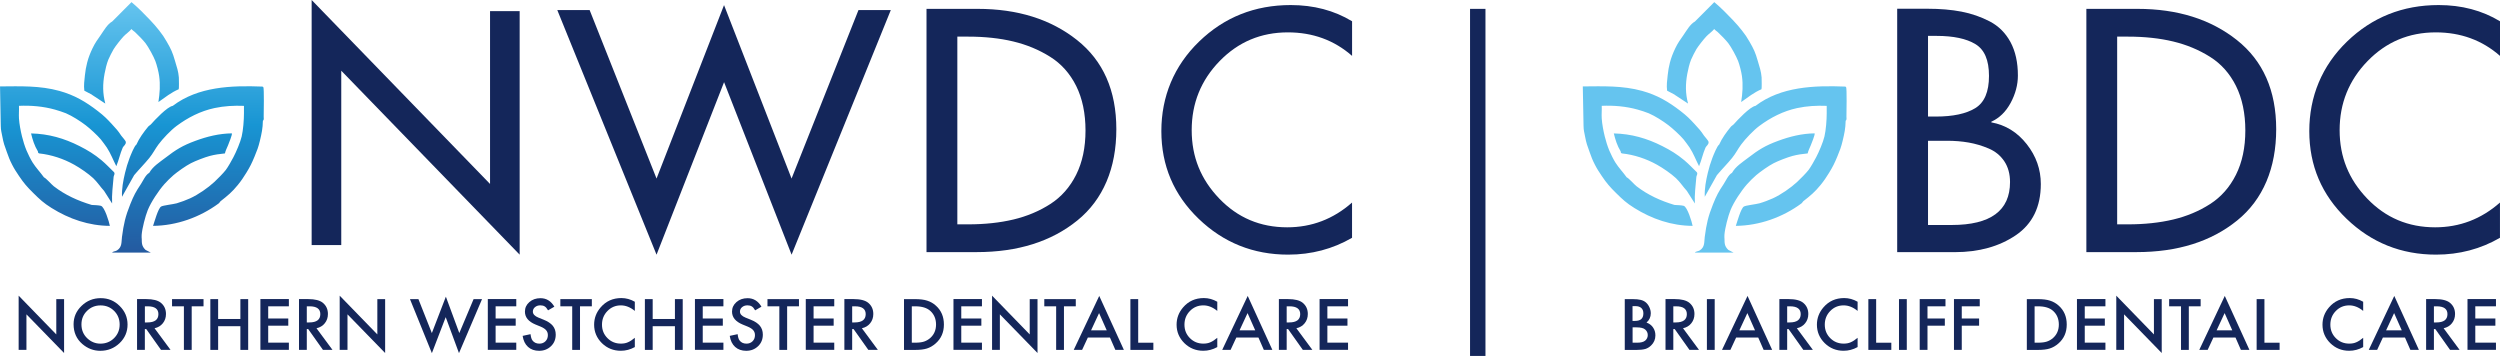 <svg xmlns="http://www.w3.org/2000/svg" width="295" height="42" viewBox="0 0 295 42" fill="none"><path d="M31.114 13.762C31.114 13.91 31.172 14.153 31.021 14.245C31.002 15.169 30.874 15.74 30.666 16.619C30.484 17.376 30.329 17.772 30.039 18.468C29.715 19.252 29.506 19.678 29.057 20.405C28.736 20.922 28.466 21.333 28.075 21.812C27.376 22.672 26.865 23.087 26.019 23.749C25.961 23.794 25.907 23.931 25.794 24.011C23.587 25.64 20.838 26.625 18.062 26.652C18.213 26.218 18.65 24.597 19.009 24.373C19.238 24.232 20.436 24.107 20.854 23.989C21.317 23.859 22.002 23.601 22.442 23.399C23.39 22.965 24.542 22.17 25.303 21.462C25.671 21.12 26.351 20.435 26.645 20.055C26.896 19.727 27.329 18.959 27.538 18.559C27.87 17.931 28.365 16.771 28.52 16.098C28.698 15.333 28.787 14.157 28.787 13.37C28.787 13.077 28.787 12.784 28.787 12.491C27.596 12.445 26.463 12.506 25.299 12.753C23.656 13.107 22.164 13.872 20.83 14.865C20.146 15.375 19.195 16.372 18.685 17.064C18.298 17.585 18.062 18.095 17.614 18.647C17.049 19.339 16.404 19.986 15.828 20.671L14.397 23.22C14.355 22.265 14.536 21.325 14.753 20.405C14.9 19.792 15.066 19.236 15.29 18.647C15.414 18.323 15.859 17.201 16.094 17.064C16.411 16.334 16.964 15.573 17.479 14.952C17.575 14.835 17.722 14.77 17.792 14.69C18.256 14.165 19.732 12.59 20.386 12.491C23.394 10.208 27.306 10.075 30.967 10.216C31.014 10.227 31.048 10.25 31.075 10.284C31.176 10.429 31.122 13.313 31.114 13.765V13.762ZM11.919 24.289C11.675 24.217 11.103 24.198 10.821 24.183C9.194 23.692 7.693 23.018 6.352 21.983C6.074 21.77 5.432 21.017 5.188 20.93C4.763 20.336 4.233 19.788 3.847 19.172C3.619 18.807 3.298 18.164 3.132 17.764C2.919 17.25 2.726 16.634 2.594 16.094C2.436 15.447 2.281 14.64 2.238 13.982C2.208 13.488 2.262 12.982 2.238 12.487C3.669 12.426 5.099 12.548 6.48 12.932C6.816 13.027 7.477 13.236 7.782 13.366C8.54 13.693 9.449 14.275 10.106 14.774C10.62 15.165 11.482 15.957 11.892 16.444C12.058 16.645 12.46 17.19 12.607 17.41C13.056 18.087 13.353 18.89 13.725 19.609C14.022 18.902 14.173 18.11 14.486 17.41C14.567 17.228 14.88 17.064 14.846 16.752C14.826 16.581 14.413 16.166 14.304 16.003C13.895 15.379 13.713 15.211 13.233 14.682C12.638 14.028 12.271 13.666 11.536 13.1C10.117 12.004 8.78 11.22 7.017 10.729C4.697 10.086 2.393 10.181 0.004 10.197L0.085 14.507C0.085 14.656 0.093 14.785 0.093 14.861C0.097 15.386 0.186 15.618 0.271 16.094C0.418 16.897 0.537 17.201 0.808 17.943C1.021 18.533 1.133 18.852 1.434 19.438C1.701 19.959 1.925 20.29 2.238 20.758C2.834 21.645 3.205 22.06 3.936 22.782C4.697 23.532 5.142 23.954 6.081 24.54C8.146 25.834 10.489 26.644 12.963 26.652C12.878 26.188 12.344 24.422 11.919 24.293V24.289ZM13.411 20.842C13.423 20.713 13.605 20.507 13.454 20.317C12.967 19.845 12.499 19.343 11.981 18.909C11.15 18.213 10.353 17.726 9.387 17.239C7.57 16.318 5.729 15.79 3.665 15.744C3.839 16.478 4.071 17.209 4.469 17.855C4.508 17.916 4.438 18.042 4.616 18.103C6.066 18.255 7.5 18.734 8.761 19.438C9.46 19.826 10.438 20.5 10.995 21.021C11.475 21.47 11.838 22.044 12.283 22.524L13.23 24.011C13.172 22.946 13.322 21.904 13.408 20.846L13.411 20.842ZM16.717 28.143C16.717 27.999 16.705 27.846 16.717 27.702C16.775 26.949 17.146 25.511 17.432 24.799C17.815 23.848 18.712 22.497 19.4 21.721C19.682 21.401 20.15 20.941 20.471 20.667C20.966 20.245 21.951 19.552 22.528 19.259C23.076 18.978 24.147 18.563 24.743 18.403C25.323 18.247 25.941 18.16 26.541 18.103C26.61 17.768 26.78 17.463 26.908 17.144C26.985 16.95 27.445 15.828 27.356 15.736C25.872 15.755 24.445 16.105 23.065 16.615C21.53 17.178 20.761 17.661 19.489 18.639C18.812 19.16 18.039 19.636 17.61 20.397C17.185 20.621 16.879 21.34 16.628 21.717C16.009 22.649 15.789 23.064 15.375 24.091C14.795 25.537 14.598 26.408 14.393 27.961C14.316 28.539 14.428 29.144 13.813 29.543C13.608 29.677 13.342 29.642 13.233 29.806C14.366 29.806 15.499 29.814 16.632 29.806C17.018 29.806 17.409 29.806 17.796 29.806L17.177 29.49C16.725 29.056 16.729 28.714 16.725 28.132L16.717 28.143ZM10.844 11.182L12.425 12.221C12.105 11.011 12.112 9.923 12.337 8.701C12.429 8.195 12.592 7.503 12.785 7.031C12.901 6.75 13.253 6.057 13.411 5.798C13.655 5.403 14.25 4.653 14.575 4.303C14.842 4.014 15.255 3.744 15.514 3.424C15.623 3.569 15.793 3.664 15.917 3.774C16.249 4.079 16.906 4.752 17.169 5.094C17.521 5.555 18.128 6.666 18.333 7.206C18.511 7.674 18.712 8.473 18.781 8.964C18.928 9.991 18.855 11.022 18.692 12.042C19.462 11.502 20.212 10.9 21.089 10.531C21.132 10.467 21.116 9.333 21.105 9.139C21.051 8.42 20.854 7.872 20.656 7.202C20.359 6.171 20.196 5.821 19.674 4.916C19.346 4.345 19.187 4.113 18.781 3.595C18.422 3.135 18.113 2.789 17.71 2.363C17.015 1.628 16.303 0.906 15.518 0.251L13.237 2.538C12.669 2.85 12.248 3.614 11.896 4.12C11.505 4.68 11.215 5.068 10.914 5.703C10.651 6.255 10.442 6.78 10.288 7.373C10.156 7.876 10.075 8.351 10.021 8.869C9.955 9.474 9.87 10.082 9.951 10.699L10.852 11.174L10.844 11.182Z" fill="url(#paint0_linear_61_1004)"></path><path d="M223.868 29.749V1.031H227.429C228.925 1.031 230.267 1.145 231.453 1.373C232.64 1.602 233.758 1.99 234.802 2.534C235.845 3.082 236.657 3.892 237.241 4.973C237.821 6.053 238.111 7.366 238.111 8.914C238.111 10.006 237.825 11.079 237.26 12.133C236.692 13.187 235.93 13.929 234.975 14.363V14.439C236.653 14.743 238.045 15.599 239.155 17.011C240.264 18.419 240.817 19.99 240.817 21.713C240.817 24.403 239.835 26.416 237.875 27.751C235.915 29.083 233.514 29.753 230.676 29.753H223.864L223.868 29.749ZM227.506 4.231V13.754H228.434C230.448 13.754 231.995 13.423 233.077 12.765C234.16 12.103 234.701 10.836 234.701 8.956C234.701 7.077 234.164 5.852 233.097 5.205C232.026 4.558 230.499 4.235 228.511 4.235H227.506V4.231ZM227.506 16.608V26.549H230.294C234.887 26.549 237.183 24.86 237.183 21.485C237.183 20.519 236.955 19.701 236.506 19.027C236.054 18.354 235.443 17.852 234.666 17.524C233.893 17.193 233.104 16.961 232.304 16.82C231.504 16.68 230.653 16.611 229.749 16.611H227.502L227.506 16.608Z" fill="#14265A"></path><path d="M246.191 29.749V1.046H252.226C256.946 1.046 260.851 2.271 263.948 4.722C267.041 7.172 268.591 10.68 268.591 15.245C268.591 19.811 267.056 23.532 263.986 26.017C260.917 28.505 256.958 29.749 252.11 29.749H246.191ZM249.825 4.318V26.473H251.101C253.061 26.473 254.839 26.283 256.44 25.902C258.037 25.522 259.49 24.913 260.793 24.076C262.096 23.239 263.113 22.082 263.847 20.614C264.582 19.141 264.949 17.403 264.949 15.398C264.949 13.393 264.582 11.616 263.847 10.143C263.113 8.671 262.088 7.522 260.774 6.7C259.459 5.874 258.01 5.273 256.421 4.893C254.835 4.512 253.061 4.322 251.101 4.322H249.825V4.318Z" fill="#14265A"></path><path d="M2.2 41.288V34.889L6.642 39.462V35.296H7.562V41.654L3.12 37.092V41.288H2.2Z" fill="#14265A"></path><path d="M8.683 38.264C8.683 37.419 8.996 36.696 9.626 36.091C10.253 35.486 11.003 35.182 11.884 35.182C12.766 35.182 13.496 35.486 14.115 36.099C14.737 36.708 15.051 37.442 15.051 38.298C15.051 39.154 14.737 39.892 14.111 40.49C13.481 41.091 12.723 41.395 11.834 41.395C11.049 41.395 10.342 41.129 9.715 40.592C9.027 39.999 8.683 39.223 8.683 38.264ZM9.611 38.275C9.611 38.937 9.839 39.481 10.288 39.911C10.736 40.337 11.258 40.55 11.846 40.55C12.483 40.55 13.025 40.334 13.462 39.9C13.902 39.459 14.119 38.926 14.119 38.294C14.119 37.663 13.902 37.119 13.469 36.689C13.036 36.255 12.503 36.038 11.869 36.038C11.235 36.038 10.701 36.255 10.264 36.689C9.828 37.119 9.611 37.647 9.611 38.279V38.275Z" fill="#14265A"></path><path d="M18.236 38.732L20.123 41.285H18.998L17.258 38.831H17.092V41.285H16.172V35.292H17.25C18.055 35.292 18.634 35.441 18.994 35.737C19.388 36.069 19.585 36.506 19.585 37.05C19.585 37.476 19.462 37.838 19.214 38.146C18.967 38.45 18.642 38.648 18.236 38.732ZM17.096 38.047H17.386C18.256 38.047 18.692 37.72 18.692 37.065C18.692 36.453 18.267 36.145 17.424 36.145H17.096V38.047Z" fill="#14265A"></path><path d="M22.62 36.145V41.288H21.7V36.145H20.301V35.296H24.016V36.145H22.62Z" fill="#14265A"></path><path d="M25.74 37.64H28.365V35.296H29.285V41.288H28.365V38.492H25.74V41.288H24.82V35.296H25.74V37.64Z" fill="#14265A"></path><path d="M34.087 36.145H31.648V37.583H34.017V38.431H31.648V40.432H34.087V41.281H30.727V35.288H34.087V36.137V36.145Z" fill="#14265A"></path><path d="M37.346 38.732L39.233 41.285H38.108L36.368 38.831H36.202V41.285H35.282V35.292H36.36C37.164 35.292 37.744 35.441 38.104 35.737C38.498 36.069 38.695 36.506 38.695 37.05C38.695 37.476 38.572 37.838 38.324 38.146C38.077 38.45 37.752 38.648 37.346 38.732ZM36.202 38.047H36.492C37.362 38.047 37.798 37.72 37.798 37.065C37.798 36.453 37.373 36.145 36.53 36.145H36.202V38.047Z" fill="#14265A"></path><path d="M40.083 41.288V34.889L44.526 39.462V35.296H45.446V41.654L41.004 37.092V41.288H40.083Z" fill="#14265A"></path><path d="M49.373 35.296L50.959 39.303L52.613 35.007L54.198 39.303L55.884 35.296H56.881L54.16 41.669L52.594 37.423L50.962 41.673L48.376 35.296H49.373Z" fill="#14265A"></path><path d="M60.921 36.145H58.482V37.583H60.852V38.431H58.482V40.432H60.921V41.281H57.562V35.288H60.921V36.137V36.145Z" fill="#14265A"></path><path d="M65.418 36.186L64.671 36.62C64.532 36.38 64.401 36.228 64.273 36.156C64.142 36.072 63.972 36.03 63.763 36.03C63.508 36.03 63.295 36.103 63.129 36.243C62.959 36.384 62.878 36.559 62.878 36.772C62.878 37.065 63.098 37.301 63.539 37.48L64.146 37.724C64.641 37.921 65 38.161 65.232 38.443C65.46 38.728 65.576 39.074 65.576 39.485C65.576 40.037 65.391 40.493 65.016 40.851C64.641 41.212 64.173 41.395 63.616 41.395C63.086 41.395 62.65 41.243 62.306 40.935C61.965 40.627 61.757 40.193 61.671 39.633L62.603 39.432C62.646 39.786 62.719 40.025 62.824 40.162C63.013 40.421 63.288 40.55 63.651 40.55C63.937 40.55 64.177 40.455 64.366 40.269C64.555 40.079 64.648 39.839 64.648 39.55C64.648 39.432 64.633 39.325 64.598 39.23C64.563 39.135 64.513 39.044 64.443 38.964C64.374 38.884 64.285 38.804 64.173 38.736C64.061 38.663 63.929 38.595 63.779 38.534L63.191 38.294C62.356 37.948 61.942 37.442 61.942 36.772C61.942 36.323 62.116 35.947 62.468 35.642C62.816 35.338 63.253 35.186 63.775 35.186C64.478 35.186 65.023 35.521 65.418 36.194V36.186Z" fill="#14265A"></path><path d="M68.441 36.145V41.288H67.521V36.145H66.121V35.296H69.837V36.145H68.441Z" fill="#14265A"></path><path d="M74.909 35.616V36.689C74.379 36.251 73.826 36.034 73.262 36.034C72.636 36.034 72.11 36.255 71.681 36.696C71.248 37.138 71.035 37.674 71.035 38.309C71.035 38.945 71.252 39.47 71.681 39.9C72.114 40.334 72.639 40.547 73.266 40.547C73.591 40.547 73.865 40.493 74.089 40.391C74.217 40.337 74.344 40.269 74.48 40.181C74.615 40.094 74.758 39.987 74.909 39.862V40.954C74.383 41.247 73.83 41.391 73.254 41.391C72.384 41.391 71.642 41.091 71.027 40.493C70.416 39.888 70.107 39.162 70.107 38.313C70.107 37.548 70.362 36.867 70.876 36.27C71.507 35.536 72.322 35.171 73.328 35.171C73.873 35.171 74.402 35.315 74.913 35.608L74.909 35.616Z" fill="#14265A"></path><path d="M77.016 37.64H79.641V35.296H80.561V41.288H79.641V38.492H77.016V41.288H76.096V35.296H77.016V37.64Z" fill="#14265A"></path><path d="M85.363 36.145H82.923V37.583H85.293V38.431H82.923V40.432H85.363V41.281H82.003V35.288H85.363V36.137V36.145Z" fill="#14265A"></path><path d="M89.855 36.186L89.109 36.62C88.97 36.38 88.838 36.228 88.711 36.156C88.579 36.072 88.409 36.03 88.2 36.03C87.945 36.03 87.733 36.103 87.566 36.243C87.396 36.384 87.315 36.559 87.315 36.772C87.315 37.065 87.535 37.301 87.976 37.48L88.583 37.724C89.078 37.921 89.438 38.161 89.669 38.443C89.898 38.728 90.014 39.074 90.014 39.485C90.014 40.037 89.828 40.493 89.453 40.851C89.078 41.212 88.61 41.395 88.053 41.395C87.524 41.395 87.087 41.243 86.743 40.935C86.403 40.627 86.194 40.193 86.109 39.633L87.041 39.432C87.083 39.786 87.156 40.025 87.261 40.162C87.45 40.421 87.725 40.55 88.088 40.55C88.374 40.55 88.614 40.455 88.803 40.269C88.993 40.079 89.086 39.839 89.086 39.55C89.086 39.432 89.07 39.325 89.035 39.23C89.001 39.135 88.95 39.044 88.881 38.964C88.811 38.884 88.722 38.804 88.61 38.736C88.498 38.663 88.367 38.595 88.216 38.534L87.628 38.294C86.793 37.948 86.379 37.442 86.379 36.772C86.379 36.323 86.553 35.947 86.905 35.642C87.253 35.338 87.69 35.186 88.212 35.186C88.916 35.186 89.461 35.521 89.855 36.194V36.186Z" fill="#14265A"></path><path d="M92.882 36.145V41.288H91.962V36.145H90.562V35.296H94.278V36.145H92.882Z" fill="#14265A"></path><path d="M98.442 36.145H96.002V37.583H98.372V38.431H96.002V40.432H98.442V41.281H95.082V35.288H98.442V36.137V36.145Z" fill="#14265A"></path><path d="M101.701 38.732L103.587 41.285H102.462L100.723 38.831H100.556V41.285H99.636V35.292H100.715C101.519 35.292 102.099 35.441 102.458 35.737C102.853 36.069 103.05 36.506 103.05 37.05C103.05 37.476 102.926 37.838 102.679 38.146C102.431 38.45 102.107 38.648 101.701 38.732ZM100.556 38.047H100.846C101.716 38.047 102.153 37.72 102.153 37.065C102.153 36.453 101.728 36.145 100.885 36.145H100.556V38.047Z" fill="#14265A"></path><path d="M106.672 41.288V35.296H107.952C108.563 35.296 109.05 35.357 109.402 35.475C109.785 35.593 110.129 35.791 110.438 36.069C111.068 36.632 111.381 37.373 111.381 38.294C111.381 39.215 111.053 39.961 110.399 40.531C110.071 40.817 109.727 41.015 109.367 41.125C109.031 41.235 108.551 41.292 107.937 41.292H106.676L106.672 41.288ZM107.593 40.436H108.006C108.42 40.436 108.764 40.394 109.035 40.307C109.309 40.216 109.557 40.071 109.777 39.877C110.229 39.47 110.453 38.941 110.453 38.29C110.453 37.64 110.229 37.1 109.785 36.693C109.383 36.327 108.791 36.145 108.006 36.145H107.593V40.436Z" fill="#14265A"></path><path d="M115.87 36.145H113.43V37.583H115.8V38.431H113.43V40.432H115.87V41.281H112.51V35.288H115.87V36.137V36.145Z" fill="#14265A"></path><path d="M117.064 41.288V34.889L121.507 39.462V35.296H122.427V41.654L117.985 37.092V41.288H117.064Z" fill="#14265A"></path><path d="M125.547 36.145V41.288H124.626V36.145H123.227V35.296H126.942V36.145H125.547Z" fill="#14265A"></path><path d="M130.971 39.831H128.365L127.688 41.288H126.699L129.71 34.919L132.618 41.288H131.612L130.975 39.831H130.971ZM130.596 38.983L129.691 36.944L128.744 38.983H130.592H130.596Z" fill="#14265A"></path><path d="M134.307 35.296V40.44H136.097V41.288H133.387V35.296H134.307Z" fill="#14265A"></path><path d="M143.64 35.616V36.689C143.11 36.251 142.557 36.034 141.993 36.034C141.366 36.034 140.841 36.255 140.412 36.696C139.979 37.138 139.766 37.674 139.766 38.309C139.766 38.945 139.982 39.47 140.412 39.9C140.845 40.334 141.37 40.547 141.997 40.547C142.321 40.547 142.596 40.493 142.82 40.391C142.948 40.337 143.075 40.269 143.211 40.181C143.346 40.094 143.489 39.987 143.64 39.862V40.954C143.114 41.247 142.561 41.391 141.985 41.391C141.115 41.391 140.373 41.091 139.758 40.493C139.147 39.888 138.838 39.162 138.838 38.313C138.838 37.548 139.093 36.867 139.607 36.27C140.238 35.536 141.053 35.171 142.059 35.171C142.604 35.171 143.133 35.315 143.644 35.608L143.64 35.616Z" fill="#14265A"></path><path d="M148.492 39.831H145.886L145.209 41.288H144.22L147.231 34.919L150.139 41.288H149.133L148.496 39.831H148.492ZM148.117 38.983L147.212 36.944L146.265 38.983H148.113H148.117Z" fill="#14265A"></path><path d="M152.972 38.732L154.859 41.285H153.734L151.994 38.831H151.828V41.285H150.908V35.292H151.987C152.791 35.292 153.371 35.441 153.73 35.737C154.125 36.069 154.322 36.506 154.322 37.05C154.322 37.476 154.198 37.838 153.951 38.146C153.703 38.45 153.378 38.648 152.972 38.732ZM151.828 38.047H152.118C152.988 38.047 153.425 37.72 153.425 37.065C153.425 36.453 152.999 36.145 152.157 36.145H151.828V38.047Z" fill="#14265A"></path><path d="M159.069 36.145H156.63V37.583H159V38.431H156.63V40.432H159.069V41.281H155.71V35.288H159.069V36.137V36.145Z" fill="#14265A"></path><path d="M191.722 41.288V35.296H192.638C193.044 35.296 193.369 35.327 193.612 35.388C193.856 35.448 194.065 35.555 194.231 35.703C194.401 35.855 194.536 36.046 194.637 36.274C194.741 36.506 194.792 36.738 194.792 36.974C194.792 37.404 194.625 37.765 194.289 38.066C194.614 38.176 194.869 38.367 195.055 38.637C195.244 38.907 195.337 39.219 195.337 39.576C195.337 40.044 195.167 40.44 194.83 40.764C194.629 40.961 194.401 41.102 194.15 41.178C193.875 41.254 193.527 41.292 193.114 41.292H191.722V41.288ZM192.642 37.868H192.928C193.268 37.868 193.52 37.792 193.678 37.644C193.837 37.495 193.918 37.275 193.918 36.985C193.918 36.696 193.837 36.491 193.674 36.342C193.512 36.194 193.276 36.122 192.963 36.122H192.638V37.864L192.642 37.868ZM192.642 40.436H193.21C193.624 40.436 193.929 40.356 194.127 40.197C194.332 40.022 194.436 39.805 194.436 39.538C194.436 39.272 194.335 39.063 194.138 38.888C193.945 38.713 193.605 38.629 193.11 38.629H192.646V40.44L192.642 40.436Z" fill="#14265A"></path><path d="M198.596 38.732L200.482 41.285H199.357L197.618 38.831H197.451V41.285H196.531V35.292H197.61C198.414 35.292 198.994 35.441 199.354 35.737C199.748 36.069 199.945 36.506 199.945 37.05C199.945 37.476 199.821 37.838 199.574 38.146C199.327 38.45 199.002 38.648 198.596 38.732ZM197.451 38.047H197.741C198.611 38.047 199.048 37.72 199.048 37.065C199.048 36.453 198.623 36.145 197.78 36.145H197.451V38.047Z" fill="#14265A"></path><path d="M202.334 35.296V41.288H201.414V35.296H202.334Z" fill="#14265A"></path><path d="M207.468 39.831H204.863L204.186 41.288H203.196L206.208 34.919L209.115 41.288H208.11L207.472 39.831H207.468ZM207.093 38.983L206.189 36.944L205.242 38.983H207.09H207.093Z" fill="#14265A"></path><path d="M212.03 38.732L213.917 41.285H212.792L211.052 38.831H210.886V41.285H209.966V35.292H211.045C211.849 35.292 212.429 35.441 212.788 35.737C213.182 36.069 213.38 36.506 213.38 37.05C213.38 37.476 213.256 37.838 213.009 38.146C212.761 38.45 212.436 38.648 212.03 38.732ZM210.886 38.047H211.176C212.046 38.047 212.483 37.72 212.483 37.065C212.483 36.453 212.057 36.145 211.215 36.145H210.886V38.047Z" fill="#14265A"></path><path d="M219.198 35.616V36.689C218.668 36.251 218.116 36.034 217.551 36.034C216.925 36.034 216.399 36.255 215.97 36.696C215.537 37.138 215.324 37.674 215.324 38.309C215.324 38.945 215.541 39.47 215.97 39.9C216.403 40.334 216.929 40.547 217.555 40.547C217.88 40.547 218.154 40.493 218.378 40.391C218.506 40.337 218.634 40.269 218.769 40.181C218.904 40.094 219.047 39.987 219.198 39.862V40.954C218.672 41.247 218.119 41.391 217.543 41.391C216.674 41.391 215.931 41.091 215.317 40.493C214.706 39.888 214.396 39.162 214.396 38.313C214.396 37.548 214.652 36.867 215.166 36.27C215.796 35.536 216.612 35.171 217.617 35.171C218.162 35.171 218.692 35.315 219.202 35.608L219.198 35.616Z" fill="#14265A"></path><path d="M221.386 35.296V40.44H223.176V41.288H220.466V35.296H221.386Z" fill="#14265A"></path><path d="M225.001 35.296V41.288H224.081V35.296H225.001Z" fill="#14265A"></path><path d="M229.567 36.145H227.444V37.583H229.49V38.431H227.444V41.285H226.524V35.292H229.567V36.141V36.145Z" fill="#14265A"></path><path d="M233.611 36.145H231.488V37.583H233.533V38.431H231.488V41.285H230.568V35.292H233.611V36.141V36.145Z" fill="#14265A"></path><path d="M239.166 41.288V35.296H240.446C241.057 35.296 241.544 35.357 241.896 35.475C242.278 35.593 242.623 35.791 242.932 36.069C243.562 36.632 243.875 37.373 243.875 38.294C243.875 39.215 243.547 39.961 242.893 40.531C242.565 40.817 242.22 41.015 241.861 41.125C241.525 41.235 241.045 41.292 240.431 41.292H239.17L239.166 41.288ZM240.083 40.436H240.496C240.91 40.436 241.254 40.394 241.525 40.307C241.799 40.216 242.047 40.071 242.267 39.877C242.719 39.47 242.943 38.941 242.943 38.29C242.943 37.64 242.719 37.1 242.275 36.693C241.873 36.327 241.281 36.145 240.496 36.145H240.083V40.436Z" fill="#14265A"></path><path d="M248.441 36.145H246.001V37.583H248.371V38.431H246.001V40.432H248.441V41.281H245.081V35.288H248.441V36.137V36.145Z" fill="#14265A"></path><path d="M249.721 41.288V34.889L254.163 39.462V35.296H255.083V41.654L250.641 37.092V41.288H249.721Z" fill="#14265A"></path><path d="M258.28 36.145V41.288H257.36V36.145H255.96V35.296H259.676V36.145H258.28Z" fill="#14265A"></path><path d="M263.785 39.831H261.18L260.503 41.288H259.513L262.525 34.919L265.432 41.288H264.427L263.789 39.831H263.785ZM263.41 38.983L262.506 36.944L261.559 38.983H263.407H263.41Z" fill="#14265A"></path><path d="M267.203 35.296V40.44H268.993V41.288H266.283V35.296H267.203Z" fill="#14265A"></path><path d="M278.855 35.616V36.689C278.326 36.251 277.773 36.034 277.208 36.034C276.582 36.034 276.056 36.255 275.627 36.696C275.194 37.138 274.982 37.674 274.982 38.309C274.982 38.945 275.198 39.47 275.627 39.9C276.06 40.334 276.586 40.547 277.212 40.547C277.537 40.547 277.811 40.493 278.036 40.391C278.163 40.337 278.291 40.269 278.426 40.181C278.561 40.094 278.705 39.987 278.855 39.862V40.954C278.33 41.247 277.777 41.391 277.201 41.391C276.331 41.391 275.588 41.091 274.974 40.493C274.363 39.888 274.054 39.162 274.054 38.313C274.054 37.548 274.309 36.867 274.823 36.27C275.453 35.536 276.269 35.171 277.274 35.171C277.819 35.171 278.349 35.315 278.859 35.608L278.855 35.616Z" fill="#14265A"></path><path d="M283.785 39.831H281.179L280.502 41.288H279.513L282.524 34.919L285.431 41.288H284.426L283.788 39.831H283.785ZM283.41 38.983L282.505 36.944L281.558 38.983H283.406H283.41Z" fill="#14265A"></path><path d="M288.347 38.732L290.233 41.285H289.108L287.368 38.831H287.202V41.285H286.282V35.292H287.361C288.165 35.292 288.745 35.441 289.104 35.737C289.499 36.069 289.696 36.506 289.696 37.05C289.696 37.476 289.572 37.838 289.325 38.146C289.077 38.45 288.752 38.648 288.347 38.732ZM287.202 38.047H287.492C288.362 38.047 288.799 37.72 288.799 37.065C288.799 36.453 288.374 36.145 287.531 36.145H287.202V38.047Z" fill="#14265A"></path><path d="M294.524 36.145H292.085V37.583H294.455V38.431H292.085V40.432H294.524V41.281H291.165V35.288H294.524V36.137V36.145Z" fill="#14265A"></path><path d="M36.774 28.916V0L57.825 21.706V1.316H61.32V30.049L40.269 8.344V28.916H36.774Z" fill="#14265A"></path><path d="M69.578 1.191L77.472 21.07L85.436 0.601L93.404 21.07L101.299 1.191H105.114L93.408 30.053L85.44 9.694L77.472 30.053L65.762 1.191H69.578Z" fill="#14265A"></path><path d="M295 2.511V6.594C292.893 4.744 290.368 3.82 287.423 3.82C284.248 3.82 281.565 4.95 279.37 7.21C277.174 9.47 276.076 12.186 276.076 15.36C276.076 18.533 277.162 21.173 279.331 23.433C281.5 25.693 284.171 26.823 287.345 26.823C290.237 26.823 292.789 25.849 294.996 23.901V28.06C292.711 29.384 290.198 30.046 287.457 30.046C283.344 30.046 279.822 28.634 276.891 25.811C273.961 22.988 272.496 19.541 272.496 15.47C272.496 11.399 273.98 7.777 276.949 4.904C279.918 2.032 283.522 0.597 287.763 0.597C290.477 0.597 292.889 1.233 294.996 2.507L295 2.511Z" fill="#14265A"></path><path d="M109.328 29.749V1.046H115.363C120.084 1.046 123.989 2.271 127.085 4.722C130.178 7.172 131.728 10.68 131.728 15.245C131.728 19.811 130.194 23.532 127.124 26.017C124.054 28.505 120.095 29.749 115.247 29.749H109.328ZM112.966 4.318V26.473H114.242C116.202 26.473 117.981 26.283 119.581 25.902C121.178 25.522 122.632 24.913 123.934 24.076C125.237 23.239 126.254 22.082 126.989 20.614C127.723 19.141 128.09 17.403 128.09 15.398C128.09 13.393 127.723 11.616 126.989 10.143C126.254 8.671 125.23 7.522 123.915 6.7C122.601 5.874 121.151 5.273 119.562 4.893C117.977 4.512 116.202 4.322 114.242 4.322H112.966V4.318Z" fill="#14265A"></path><path d="M159.545 2.511V6.594C157.438 4.744 154.913 3.82 151.967 3.82C148.793 3.82 146.11 4.95 143.914 7.21C141.718 9.47 140.62 12.186 140.62 15.36C140.62 18.533 141.707 21.173 143.876 23.433C146.044 25.693 148.716 26.823 151.89 26.823C154.782 26.823 157.333 25.849 159.541 23.901V28.06C157.256 29.384 154.743 30.046 152.002 30.046C147.889 30.046 144.367 28.634 141.436 25.811C138.506 22.988 137.04 19.541 137.04 15.47C137.04 11.399 138.525 7.777 141.494 4.904C144.463 2.032 148.066 0.597 152.307 0.597C155.021 0.597 157.434 1.233 159.541 2.507L159.545 2.511Z" fill="#14265A"></path><path d="M174.375 1.046V42" stroke="#14265A" stroke-width="1.82" stroke-miterlimit="10"></path><path d="M217.88 13.762C217.88 13.91 217.938 14.153 217.787 14.245C217.768 15.169 217.64 15.74 217.431 16.619C217.25 17.376 217.095 17.772 216.805 18.468C216.48 19.252 216.271 19.678 215.823 20.405C215.502 20.922 215.232 21.333 214.841 21.812C214.141 22.672 213.631 23.087 212.784 23.749C212.726 23.794 212.672 23.931 212.56 24.011C210.353 25.64 207.604 26.625 204.828 26.652C204.979 26.218 205.416 24.597 205.775 24.373C206.003 24.232 207.202 24.107 207.619 23.989C208.083 23.859 208.767 23.601 209.208 23.399C210.155 22.965 211.307 22.17 212.069 21.462C212.436 21.12 213.117 20.435 213.411 20.055C213.662 19.727 214.095 18.959 214.304 18.559C214.636 17.931 215.131 16.771 215.286 16.098C215.463 15.333 215.552 14.157 215.552 13.37C215.552 13.077 215.552 12.784 215.552 12.491C214.362 12.445 213.229 12.506 212.065 12.753C210.422 13.107 208.93 13.872 207.596 14.865C206.912 15.375 205.961 16.372 205.45 17.064C205.064 17.585 204.828 18.095 204.379 18.647C203.815 19.339 203.169 19.986 202.593 20.671L201.163 23.22C201.12 22.265 201.302 21.325 201.519 20.405C201.665 19.792 201.832 19.236 202.056 18.647C202.18 18.323 202.624 17.201 202.86 17.064C203.177 16.334 203.73 15.573 204.244 14.952C204.341 14.835 204.488 14.77 204.557 14.69C205.021 14.165 206.498 12.59 207.151 12.491C210.159 10.208 214.072 10.075 217.733 10.216C217.779 10.227 217.814 10.25 217.841 10.284C217.942 10.429 217.887 13.313 217.88 13.765V13.762ZM198.685 24.289C198.441 24.217 197.869 24.198 197.587 24.183C195.959 23.692 194.459 23.018 193.118 21.983C192.839 21.77 192.198 21.017 191.954 20.93C191.529 20.336 190.999 19.788 190.612 19.172C190.384 18.807 190.063 18.164 189.897 17.764C189.685 17.25 189.491 16.634 189.36 16.094C189.201 15.447 189.047 14.64 189.004 13.982C188.973 13.488 189.027 12.982 189.004 12.487C190.435 12.426 191.865 12.548 193.245 12.932C193.582 13.027 194.243 13.236 194.548 13.366C195.306 13.693 196.214 14.275 196.872 14.774C197.386 15.165 198.248 15.957 198.658 16.444C198.824 16.645 199.226 17.19 199.373 17.41C199.821 18.087 200.119 18.89 200.49 19.609C200.788 18.902 200.939 18.11 201.252 17.41C201.333 17.228 201.646 17.064 201.611 16.752C201.592 16.581 201.178 16.166 201.07 16.003C200.66 15.379 200.479 15.211 199.999 14.682C199.404 14.028 199.037 13.666 198.302 13.1C196.883 12.004 195.546 11.22 193.783 10.729C191.463 10.086 189.159 10.181 186.77 10.197L186.851 14.507C186.851 14.656 186.858 14.785 186.858 14.861C186.862 15.386 186.951 15.618 187.036 16.094C187.183 16.897 187.303 17.201 187.574 17.943C187.786 18.533 187.898 18.852 188.2 19.438C188.467 19.959 188.691 20.29 189.004 20.758C189.6 21.645 189.971 22.06 190.701 22.782C191.463 23.532 191.908 23.954 192.847 24.54C194.911 25.834 197.254 26.644 199.729 26.652C199.644 26.188 199.11 24.422 198.685 24.293V24.289ZM200.177 20.842C200.189 20.713 200.37 20.507 200.22 20.317C199.732 19.845 199.265 19.343 198.747 18.909C197.915 18.213 197.119 17.726 196.152 17.239C194.335 16.318 192.495 15.79 190.431 15.744C190.605 16.478 190.837 17.209 191.235 17.855C191.274 17.916 191.204 18.042 191.382 18.103C192.832 18.255 194.266 18.734 195.526 19.438C196.226 19.826 197.204 20.5 197.761 21.021C198.24 21.47 198.604 22.044 199.048 22.524L199.995 24.011C199.937 22.946 200.088 21.904 200.173 20.846L200.177 20.842ZM203.483 28.143C203.483 27.999 203.471 27.846 203.483 27.702C203.541 26.949 203.912 25.511 204.198 24.799C204.58 23.848 205.477 22.497 206.166 21.721C206.448 21.401 206.916 20.941 207.236 20.667C207.731 20.245 208.717 19.552 209.293 19.259C209.842 18.978 210.913 18.563 211.508 18.403C212.088 18.247 212.707 18.16 213.306 18.103C213.376 17.768 213.546 17.463 213.673 17.144C213.751 16.95 214.211 15.828 214.122 15.736C212.637 15.755 211.211 16.105 209.831 16.615C208.296 17.178 207.526 17.661 206.255 18.639C205.578 19.16 204.805 19.636 204.376 20.397C203.95 20.621 203.645 21.34 203.394 21.717C202.775 22.649 202.555 23.064 202.141 24.091C201.561 25.537 201.364 26.408 201.159 27.961C201.082 28.539 201.194 29.144 200.579 29.543C200.374 29.677 200.107 29.642 199.999 29.806C201.132 29.806 202.265 29.814 203.397 29.806C203.784 29.806 204.175 29.806 204.561 29.806L203.943 29.49C203.49 29.056 203.494 28.714 203.49 28.132L203.483 28.143ZM197.61 11.182L199.191 12.221C198.87 11.011 198.878 9.923 199.102 8.701C199.195 8.195 199.357 7.503 199.551 7.031C199.667 6.75 200.019 6.057 200.177 5.798C200.421 5.403 201.016 4.653 201.341 4.303C201.607 4.014 202.021 3.744 202.28 3.424C202.388 3.569 202.559 3.664 202.682 3.774C203.015 4.079 203.672 4.752 203.935 5.094C204.287 5.555 204.894 6.666 205.099 7.206C205.276 7.674 205.477 8.473 205.547 8.964C205.694 9.991 205.62 11.022 205.458 12.042C206.227 11.502 206.977 10.9 207.855 10.531C207.898 10.467 207.882 9.333 207.871 9.139C207.816 8.42 207.619 7.872 207.422 7.202C207.124 6.171 206.962 5.821 206.44 4.916C206.111 4.345 205.953 4.113 205.547 3.595C205.187 3.135 204.878 2.789 204.476 2.363C203.78 1.628 203.069 0.906 202.284 0.251L200.003 2.538C199.435 2.85 199.013 3.614 198.662 4.12C198.271 4.68 197.981 5.068 197.68 5.703C197.417 6.255 197.208 6.78 197.053 7.373C196.922 7.876 196.841 8.351 196.787 8.869C196.721 9.474 196.636 10.082 196.717 10.699L197.618 11.174L197.61 11.182Z" fill="url(#paint1_linear_61_1004)"></path><defs><linearGradient id="paint0_linear_61_1004" x1="15.569" y1="29.817" x2="15.569" y2="0.259" gradientUnits="userSpaceOnUse"><stop stop-color="#245AA0"></stop><stop offset="0.51" stop-color="#1895D3"></stop><stop offset="1" stop-color="#65C4EF"></stop></linearGradient><linearGradient id="paint1_linear_61_1004" x1="202.334" y1="-1.10618e-05" x2="202.334" y2="0.259" gradientUnits="userSpaceOnUse"><stop stop-color="#245AA0"></stop><stop offset="0.51" stop-color="#1895D3"></stop><stop offset="1" stop-color="#65C4EF"></stop></linearGradient></defs></svg>